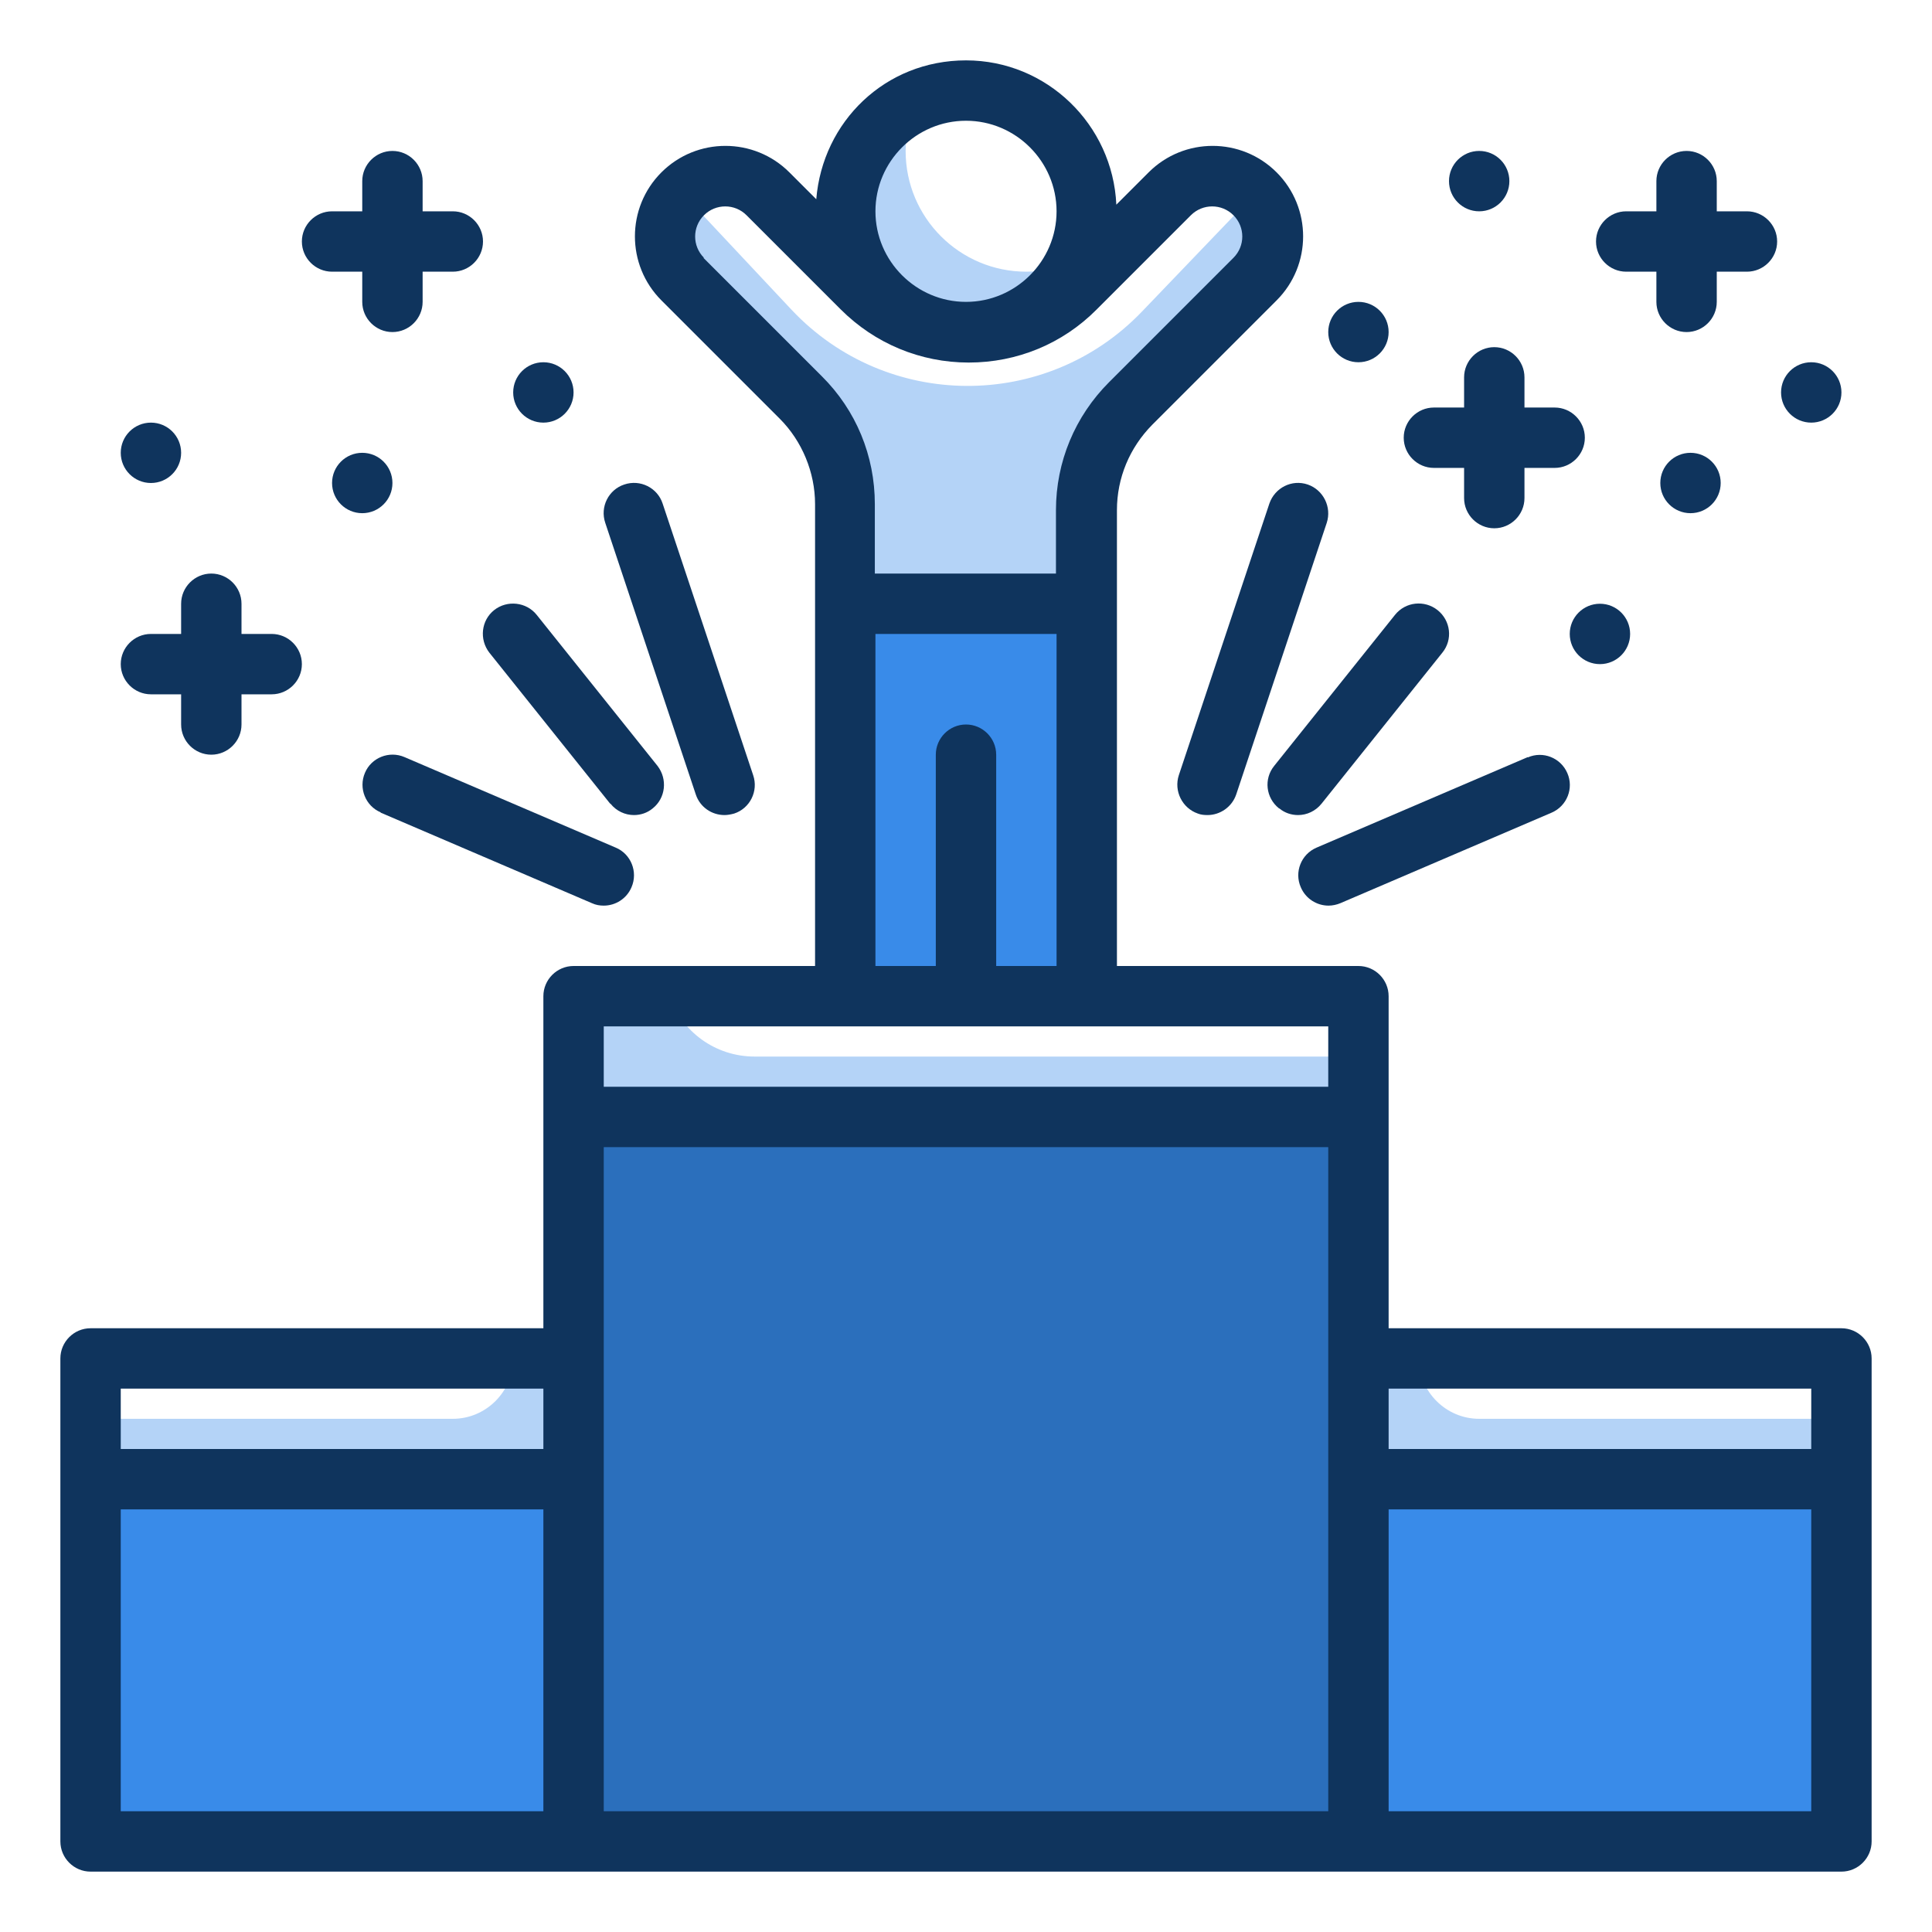 <?xml version="1.0" encoding="UTF-8"?><svg id="a" xmlns="http://www.w3.org/2000/svg" viewBox="0 0 64 64"><defs><style>.c{fill:#b4d3f7;}.d{fill:#0f345d;}.e{fill:#2b6fbc;}.f{fill:#398be9;}</style></defs><g id="b"><g><g><rect class="f" x="3" y="49" width="16" height="12"/><rect class="f" x="45" y="49" width="16" height="12"/><rect class="e" x="19" y="37" width="26" height="24"/><rect class="f" x="28" y="20" width="8" height="13"/><path class="c" d="M35.64,8.64c-.62,1.39-2.02,2.36-3.64,2.36-2.21,0-4-1.79-4-4,0-1.62,.97-3.02,2.36-3.64-.23,.5-.36,1.06-.36,1.64,0,2.21,1.79,4,4,4,.58,0,1.14-.13,1.64-.36Z"/><path class="c" d="M22.62,6.41h0c-.78,.78-.78,2.05,0,2.83l3.92,3.92c.94,.94,1.46,2.21,1.46,3.54v3.3h8v-3.1c0-1.33,.53-2.6,1.46-3.54l4.12-4.12c.78-.78,.78-2.05,0-2.83h0l-3.75,3.91c-3.17,3.31-8.47,3.28-11.61-.06l-3.61-3.85Z"/><path class="c" d="M45,35v2H19v-4h3.18c.4,1.17,1.51,2,2.82,2h20Z"/><path class="c" d="M61,47v2h-16v-4h2c0,1.1,.9,2,2,2h12Z"/><path class="c" d="M3,47v2H19v-4h-2c0,1.1-.9,2-2,2H3Z"/></g><g><path class="d" d="M61,44h-15v-11c0-.55-.45-1-1-1h-8v-15.1c0-1.07,.42-2.07,1.17-2.83l4.12-4.12c1.17-1.17,1.17-3.07,0-4.24h0c-1.17-1.17-3.07-1.17-4.24,0l-1.07,1.07c-.12-2.65-2.3-4.78-4.98-4.78s-4.75,2.03-4.96,4.6l-.89-.89c-1.17-1.17-3.07-1.17-4.24,0-1.17,1.17-1.17,3.07,0,4.24l3.92,3.92c.74,.74,1.17,1.78,1.17,2.83v15.3h-8c-.55,0-1,.45-1,1v11H3c-.55,0-1,.45-1,1v16c0,.55,.45,1,1,1H61c.55,0,1-.45,1-1v-16c0-.55-.45-1-1-1Zm-1,2v2h-14v-2h14ZM32,4c1.65,0,3,1.35,3,3s-1.35,3-3,3-3-1.35-3-3,1.35-3,3-3Zm-8.68,4.54c-.39-.39-.39-1.02,0-1.41,.39-.39,1.02-.39,1.41,0l3.12,3.12c1.13,1.13,2.64,1.76,4.24,1.76s3.11-.62,4.24-1.76l3.12-3.12c.39-.39,1.02-.39,1.41,0,.39,.39,.39,1.02,0,1.41l-4.12,4.12c-1.13,1.13-1.76,2.64-1.76,4.24v2.1h-6v-2.3c0-1.6-.62-3.11-1.76-4.24l-3.92-3.92Zm5.68,12.46h6v11h-2v-7c0-.55-.45-1-1-1s-1,.45-1,1v7h-2v-11Zm-9,13h24v2H20v-2ZM4,46h14v2H4v-2Zm0,4h14v10H4v-10Zm16-12h24v22H20v-22Zm26,22v-10h14v10h-14Z"/><path class="d" d="M11,9h1v1c0,.55,.45,1,1,1s1-.45,1-1v-1h1c.55,0,1-.45,1-1s-.45-1-1-1h-1v-1c0-.55-.45-1-1-1s-1,.45-1,1v1h-1c-.55,0-1,.45-1,1s.45,1,1,1Z"/><path class="d" d="M5,23h1v1c0,.55,.45,1,1,1s1-.45,1-1v-1h1c.55,0,1-.45,1-1s-.45-1-1-1h-1v-1c0-.55-.45-1-1-1s-1,.45-1,1v1h-1c-.55,0-1,.45-1,1s.45,1,1,1Z"/><circle class="d" cx="12" cy="16" r="1"/><circle class="d" cx="5" cy="15" r="1"/><circle class="d" cx="18" cy="13" r="1"/><path class="d" d="M53.87,9h1v1c0,.55,.45,1,1,1s1-.45,1-1v-1h1c.55,0,1-.45,1-1s-.45-1-1-1h-1v-1c0-.55-.45-1-1-1s-1,.45-1,1v1h-1c-.55,0-1,.45-1,1s.45,1,1,1Z"/><path class="d" d="M47.5,15.5h1v1c0,.55,.45,1,1,1s1-.45,1-1v-1h1c.55,0,1-.45,1-1s-.45-1-1-1h-1v-1c0-.55-.45-1-1-1s-1,.45-1,1v1h-1c-.55,0-1,.45-1,1s.45,1,1,1Z"/><circle class="d" cx="56" cy="16" r="1"/><circle class="d" cx="60" cy="13" r="1"/><circle class="d" cx="45" cy="11" r="1"/><circle class="d" cx="49" cy="6" r="1"/><circle class="d" cx="53" cy="21" r="1"/><path class="d" d="M42.05,16.68l-3,9c-.17,.52,.11,1.09,.63,1.27,.1,.04,.21,.05,.32,.05,.42,0,.81-.27,.95-.68l3-9c.17-.52-.11-1.09-.63-1.27-.53-.18-1.09,.11-1.27,.63Z"/><path class="d" d="M42.38,26.78c.18,.15,.4,.22,.62,.22,.29,0,.58-.13,.78-.38l4-5c.35-.43,.28-1.06-.16-1.41-.43-.34-1.06-.28-1.41,.16l-4,5c-.35,.43-.28,1.06,.16,1.41Z"/><path class="d" d="M50.61,25.08l-7,3c-.51,.22-.74,.81-.52,1.31,.16,.38,.53,.61,.92,.61,.13,0,.27-.03,.39-.08l7-3c.51-.22,.74-.81,.52-1.31-.22-.51-.81-.74-1.31-.52Z"/><path class="d" d="M23.05,26.32c.14,.42,.53,.68,.95,.68,.1,0,.21-.02,.32-.05,.52-.17,.81-.74,.63-1.27l-3-9c-.17-.52-.74-.81-1.27-.63-.52,.17-.81,.74-.63,1.27l3,9Z"/><path class="d" d="M20.22,26.62c.2,.25,.49,.38,.78,.38,.22,0,.44-.07,.62-.22,.43-.34,.5-.97,.16-1.41l-4-5c-.34-.43-.98-.5-1.41-.16-.43,.34-.5,.97-.16,1.41l4,5Z"/><path class="d" d="M12.61,26.92l7,3c.13,.06,.26,.08,.39,.08,.39,0,.76-.23,.92-.61,.22-.51-.02-1.1-.52-1.31l-7-3c-.51-.22-1.1,.02-1.31,.52-.22,.51,.02,1.1,.52,1.31Z"/></g></g></g></svg>